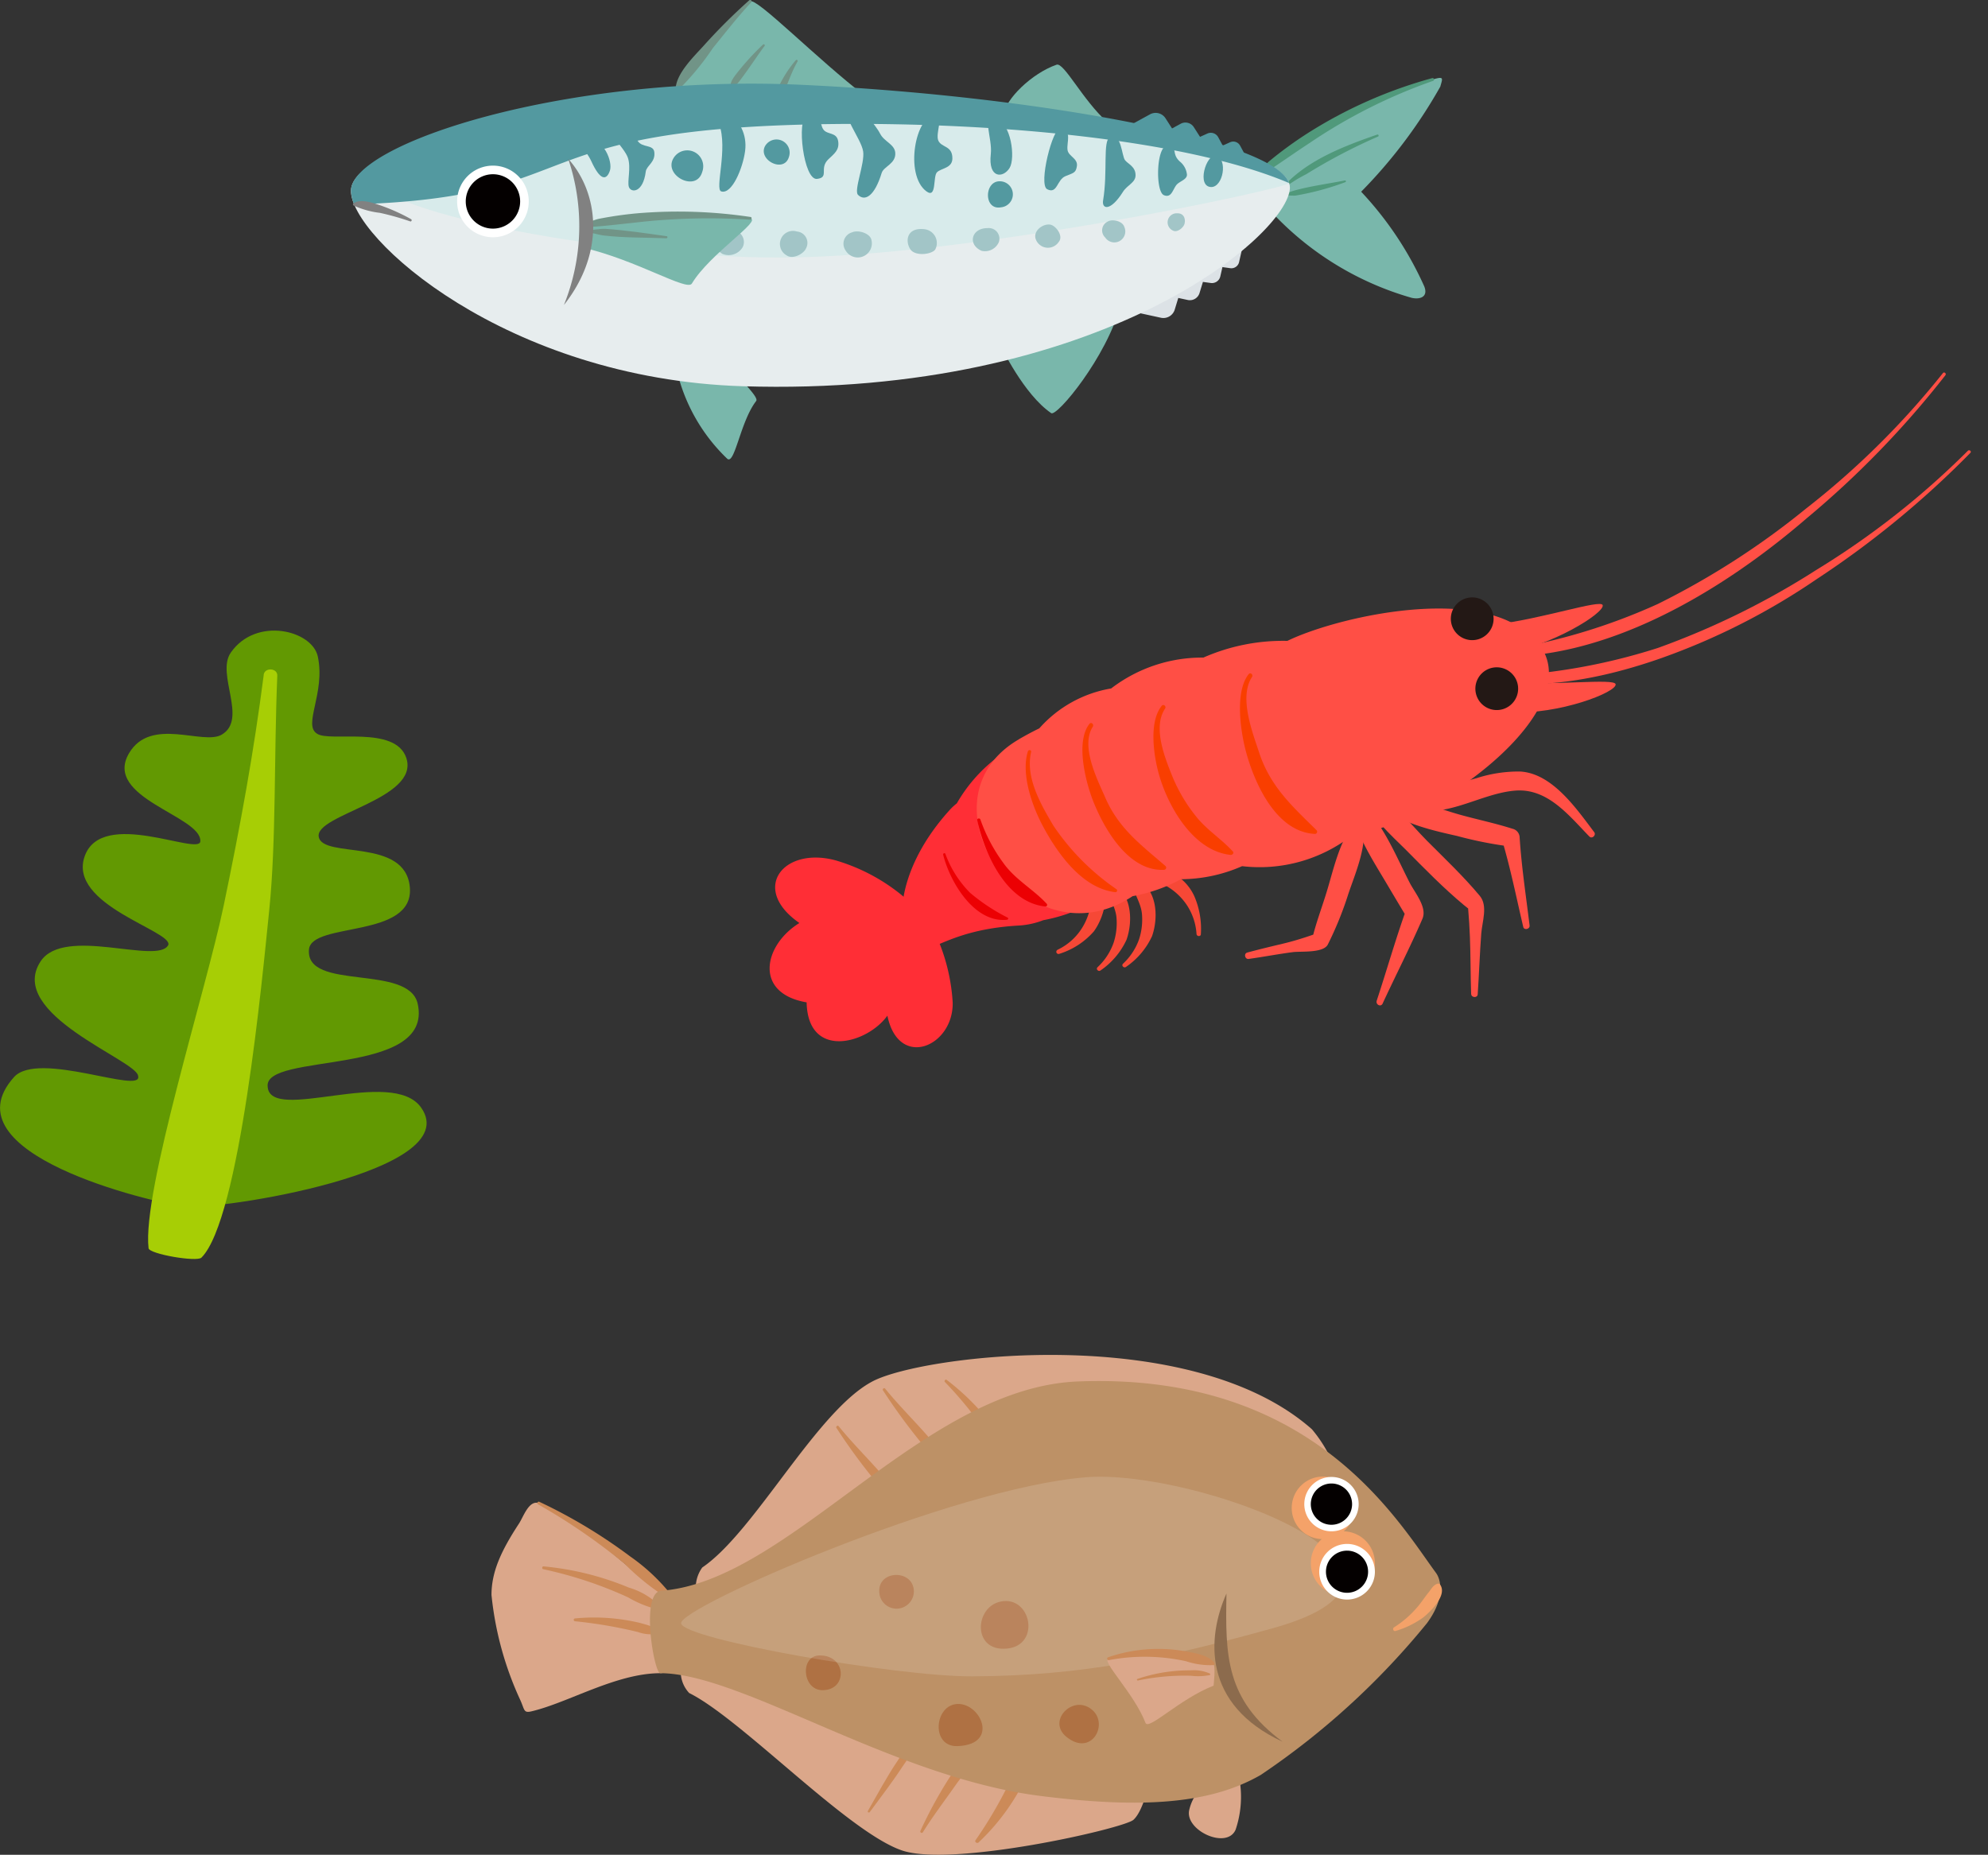 <svg xmlns="http://www.w3.org/2000/svg" xmlns:xlink="http://www.w3.org/1999/xlink" width="150.964" height="140.864" viewBox="0 0 150.964 140.864">
  <rect x="0" y="0" width="150.964" height="140.864" fill="#333333" stroke="none"/>
  <defs>
    <clipPath id="clip-path">
      <rect id="長方形_70" data-name="長方形 70" width="69.025" height="11.196" fill="none"/>
    </clipPath>
    <clipPath id="clip-path-2">
      <rect id="長方形_72" data-name="長方形 72" width="50.314" height="15.161" fill="none"/>
    </clipPath>
  </defs>
  <g id="グループ_702" data-name="グループ 702" transform="translate(-15 -497.055)">
    <g id="グループ_129" data-name="グループ 129" transform="translate(-485.464 -302.968)">
      <path id="パス_50" data-name="パス 50" d="M156.823,204.861l-.523-.967a.588.588,0,0,0-.754-.257l-.563.254-.344-.636a.639.639,0,0,0-.817-.28l-.563.254-.476-.743a.756.756,0,0,0-.989-.254l-.66.359-.5-.777a.889.889,0,0,0-1.165-.3l-1.427.78Z" transform="translate(438.333 607.187)" fill="#5399a0"/>
      <path id="パス_51" data-name="パス 51" d="M157.394,225.8l-.244,1.078a.6.6,0,0,1-.656.463l-.608-.084-.162.708a.651.651,0,0,1-.711.5l-.609-.083-.258.848a.769.769,0,0,1-.884.527l-.729-.157-.27.886a.9.9,0,0,1-1.038.62l-1.581-.344Z" transform="translate(437.407 593.051)" fill="#dce2e6"/>
      <path id="パス_52" data-name="パス 52" d="M184.356,195.214c-3.53,1-9.725,3.754-12.066,6.095-1.447,1.447-1.356,2.549-.184,3.963a23.241,23.241,0,0,0,10.66,6.53c.664.144,1.264-.1.939-.888a26.042,26.042,0,0,0-4.784-7.174,37.723,37.723,0,0,0,6.01-7.983c.177-.657.3-.79-.574-.544" transform="translate(424.907 610.843)" fill="#79b7ab"/>
      <path id="パス_53" data-name="パス 53" d="M80.364,188.5c-3.723-2.846-8.349-7.593-8.821-7.249-2.309,1.678-5.555,6.672-5.555,6.672s14.709.832,14.376.577" transform="translate(485.884 618.88)" fill="#79b7ab"/>
      <path id="パス_54" data-name="パス 54" d="M71.322,181.052a43.513,43.513,0,0,0-3.4,3.385c-.739.825-2.159,2.16-2.183,3.362a.107.107,0,0,0,.182.075,20.376,20.376,0,0,0,2.638-3.188c.956-1.182,1.881-2.37,2.917-3.485a.106.106,0,0,0-.15-.15" transform="translate(486.03 619)" fill="#719487"/>
      <path id="パス_55" data-name="パス 55" d="M78.144,189.043a19.8,19.8,0,0,0-1.963,2.147c-.152.2-.576.7-.472,1a.082.082,0,0,0,.077.059c.288,0,.607-.479.752-.672.6-.8,1.136-1.635,1.731-2.436.056-.074-.062-.158-.125-.1" transform="translate(480.26 614.365)" fill="#719487"/>
      <path id="パス_56" data-name="パス 56" d="M85.162,191.841a8.947,8.947,0,0,0-1.476,2.407c-.082.21-.317.817-.1,1.029a.079.079,0,0,0,.077.02c.241-.068.359-.514.449-.7.418-.884.687-1.8,1.179-2.654.044-.077-.066-.168-.125-.1" transform="translate(475.739 612.746)" fill="#719487"/>
      <path id="パス_57" data-name="パス 57" d="M183.933,195.119a34.722,34.722,0,0,0-9.49,4.2,29.666,29.666,0,0,0-2.872,2.093c-.365.3-.673.746-1,1.029-.106.092.048.243.152.153.161-.14.782-.457,1.066-.644.936-.617,1.851-1.266,2.789-1.879a40.606,40.606,0,0,1,9.412-4.741.108.108,0,0,0-.057-.208" transform="translate(425.301 610.834)" fill="#50997b"/>
      <path id="パス_58" data-name="パス 58" d="M182.793,205.322c-2.538.878-5.193,1.908-6.984,3.793-.072.076.042.19.115.114a10.7,10.7,0,0,1,1.467-.892,42.985,42.985,0,0,1,5.465-2.867c.084-.037.024-.178-.063-.148" transform="translate(422.258 604.921)" fill="#50997b"/>
      <path id="パス_59" data-name="パス 59" d="M180.351,213.61c-1.267.252-2.565.418-3.812.761a5.735,5.735,0,0,0-.651.23.067.067,0,0,0,0,.134,5.788,5.788,0,0,0,.7.027,20.424,20.424,0,0,0,3.8-1.022.067.067,0,0,0-.035-.129" transform="translate(422.237 600.117)" fill="#50997b"/>
      <path id="パス_60" data-name="パス 60" d="M70.156,247.234c1.223,1.382,2.237,2.357,2.035,2.617-1.192,1.537-1.624,4.86-2.19,4.383a13.531,13.531,0,0,1-3.68-6.121,38.549,38.549,0,0,1,3.836-.878" transform="translate(485.692 580.632)" fill="#79b7ab"/>
      <path id="パス_61" data-name="パス 61" d="M132.8,197.05c-1.865-1.674-3.278-4.55-3.843-4.354-1.864.647-3.918,2.614-4.047,3.879,1.388.67,8.206.76,7.89.476" transform="translate(451.741 612.241)" fill="#79b7ab"/>
      <path id="パス_62" data-name="パス 62" d="M133.552,236.113c-1.063,3.976-4.839,8.5-5.268,8.211-2.092-1.425-3.834-5.116-3.834-5.116s3.517.161,9.1-3.1" transform="translate(452.007 587.076)" fill="#79b7ab"/>
      <path id="パス_63" data-name="パス 63" d="M78.418,205.414c-.071,3.536-14.367,15.936-41.565,15.076-17.986-.569-29.807-11.329-29.737-14.87s16.216-7.835,34.2-7,37.17,3.259,37.1,6.8" transform="translate(520 608.866)" fill="#e7edee"/>
      <g id="グループ_96" data-name="グループ 96" transform="translate(529.334 808.391)" opacity="0.7">
        <g id="グループ_95" data-name="グループ 95" transform="translate(0 0)">
          <g id="グループ_94" data-name="グループ 94" clip-path="url(#clip-path)">
            <path id="パス_64" data-name="パス 64" d="M41.519,212.108c14.462.274,40.2-5.345,39.9-5.65-4.724-4.737-55.907-9.4-68.724-.491-2.78,1.934,14.365,5.867,28.828,6.141" transform="translate(-12.392 -200.922)" fill="#d2eae9"/>
          </g>
        </g>
      </g>
      <path id="パス_65" data-name="パス 65" d="M121.395,223.271a.808.808,0,0,0-.865-1.049c-1.2-.011-1.551,1.225-.458,1.722a1.143,1.143,0,0,0,1.323-.673" transform="translate(454.924 595.126)" fill="#a2c5c7"/>
      <path id="パス_66" data-name="パス 66" d="M155.872,220.324c.085-.373-.064-.789-.554-.776a.687.687,0,0,0-.313,1.319c.319.158.8-.238.868-.543" transform="translate(434.546 596.675)" fill="#a2c5c7"/>
      <path id="パス_67" data-name="パス 67" d="M143.2,220.909a.741.741,0,0,0-.206,1.215.832.832,0,0,0,1.449-.809c-.139-.451-.913-.6-1.243-.406" transform="translate(441.395 595.934)" fill="#a2c5c7"/>
      <path id="パス_68" data-name="パス 68" d="M96.717,222.882a.9.9,0,0,0-.518,1.4,1.069,1.069,0,0,0,1.963-.767c-.071-.549-.995-.819-1.445-.636" transform="translate(468.486 594.776)" fill="#a2c5c7"/>
      <path id="パス_69" data-name="パス 69" d="M109.727,223.953a1.055,1.055,0,0,0-.812-1.554c-1.316-.153-1.482.857-1.088,1.5.36.589,1.638.414,1.9.051" transform="translate(461.749 595.032)" fill="#a2c5c7"/>
      <path id="パス_70" data-name="パス 70" d="M131.8,221.574c-.587-.069-1.3.51-1.082,1.107a.982.982,0,0,0,1.746.209c.391-.455-.241-1.265-.664-1.316" transform="translate(448.398 595.505)" fill="#a2c5c7"/>
      <path id="パス_71" data-name="パス 71" d="M74.916,223.848a.9.9,0,0,0-.777-1.288c-1.308-.21-1.883,1.079-.77,1.8a1.245,1.245,0,0,0,1.547-.514" transform="translate(481.949 594.943)" fill="#a2c5c7"/>
      <path id="パス_72" data-name="パス 72" d="M86.559,224.087a.867.867,0,0,0-.69-1.276.992.992,0,0,0-.769,1.82c.458.315,1.288-.123,1.459-.545" transform="translate(475.114 594.795)" fill="#a2c5c7"/>
      <path id="パス_73" data-name="パス 73" d="M43.824,199.2c12.034-.129,26.6,1.122,34.533,4.484-1.162-3.349-19.657-6.663-37.038-7.462-17.987-.831-34.133,4.483-34.2,8.02a2.8,2.8,0,0,0,.245,1.066c18.151-.579,12.01-5.846,36.463-6.108" transform="translate(519.999 610.242)" fill="#5399a0"/>
      <path id="パス_74" data-name="パス 74" d="M31.726,213.654a2.72,2.72,0,1,1-2.72-2.718,2.72,2.72,0,0,1,2.72,2.718" transform="translate(508.89 601.666)" fill="#fff"/>
      <path id="パス_75" data-name="パス 75" d="M31.975,214.555a2.065,2.065,0,1,1-2.066-2.064,2.065,2.065,0,0,1,2.066,2.064" transform="translate(507.987 600.765)" fill="#040000"/>
      <path id="パス_76" data-name="パス 76" d="M48.759,222.054c4.122.952,7.933,3.347,8.3,2.74,1.371-2.282,5.382-4.807,4.425-4.955-5.754-.892-10.583-.3-12.691.535-.347.138-.033,1.68-.033,1.68" transform="translate(495.943 596.765)" fill="#79b7ab"/>
      <path id="パス_77" data-name="パス 77" d="M11.9,218.724a14.467,14.467,0,0,0-2.441-1.088c-.527-.177-1.456-.489-1.954-.1a.092.092,0,0,0,.019.143,6.61,6.61,0,0,0,2,.56,20.168,20.168,0,0,1,2.3.648c.1.037.158-.116.07-.165" transform="translate(519.788 597.949)" fill="#818181"/>
      <path id="パス_78" data-name="パス 78" d="M61.593,219.641a37.01,37.01,0,0,0-8.6-.278,28,28,0,0,0-2.872.41c-.435.085-.857.318-1.272.4-.134.027-.077.232.057.205.153-.031.68.01.932-.008.952-.07,1.9-.189,2.852-.286a48.4,48.4,0,0,1,8.88-.237c.119.01.147-.192.028-.209" transform="translate(495.862 596.86)" fill="#719487"/>
      <path id="パス_79" data-name="パス 79" d="M55.838,222.908c-1.55-.219-3.092-.452-4.654-.559-.356-.024-1.132.112-1.292.106-.1,0-.1.156,0,.159s.856.2,1.125.236c1.587.188,3.206.155,4.8.214.088,0,.111-.144.021-.156" transform="translate(495.256 595.054)" fill="#719487"/>
      <path id="パス_80" data-name="パス 80" d="M45.9,209.712c2.249,2.492,2.911,7.005-.328,11.1a15.965,15.965,0,0,0,.328-11.1" transform="translate(497.714 602.375)" fill="#818181"/>
      <path id="パス_81" data-name="パス 81" d="M73.609,207.272c.811.246,1.64-1.767,1.811-3.071.347-2.643-2.688-3.989-1.974-2.045.692,1.885-.355,4.961.163,5.116" transform="translate(481.626 607.288)" fill="#5399a0"/>
      <path id="パス_82" data-name="パス 82" d="M65.11,208.835a1.214,1.214,0,0,1,2.221.971c-.447,1.566-2.885.309-2.221-.971" transform="translate(486.459 603.271)" fill="#5399a0"/>
      <path id="パス_83" data-name="パス 83" d="M81.75,206.674a1,1,0,0,1,1.823.8c-.368,1.285-2.367.252-1.823-.8" transform="translate(476.805 604.454)" fill="#5399a0"/>
      <path id="パス_84" data-name="パス 84" d="M123.042,213.764a.99.99,0,0,1,.094,1.976c-1.323.246-1.283-1.993-.094-1.976" transform="translate(453.341 600.027)" fill="#5399a0"/>
      <path id="パス_85" data-name="パス 85" d="M162.177,209.177c.765.517.264,2.574-.685,2.3s-.079-2.82.685-2.3" transform="translate(430.783 602.726)" fill="#5399a0"/>
      <path id="パス_86" data-name="パス 86" d="M90.538,205.032c.439-.424.853-.693.754-1.368-.106-.715-.812-.489-1.115-.886-.372-.487-.045-1.579-1.28-1.085-.777.31-.233,4.943.788,4.822.955-.114.138-.792.854-1.483" transform="translate(472.823 607.095)" fill="#5399a0"/>
      <path id="パス_87" data-name="パス 87" d="M154.487,208.543a1.467,1.467,0,0,1,.572,1.024c0,.391-.592.5-.815.8-.275.368-.375.986-.935.757-.675-.275-.577-3.864.289-3.738.81.12.263.556.889,1.152" transform="translate(435.54 603.722)" fill="#5399a0"/>
      <path id="パス_88" data-name="パス 88" d="M133.923,207.843c.594-.246.788-.237.869-.748.1-.608-.644-.751-.71-1.244-.08-.6.381-1.47-.544-1.631-.58-.1-1.69,4.266-1,4.616.777.394.727-.721,1.385-.992" transform="translate(447.447 605.559)" fill="#5399a0"/>
      <path id="パス_89" data-name="パス 89" d="M144.42,209.91c.345-.548.967-.706.967-1.275,0-.662-.581-.855-.8-1.142-.268-.352-.252-2.091-1.145-1.736-.559.225-.156,2.63-.52,4.788-.114.68.558.855,1.5-.635" transform="translate(441.309 604.695)" fill="#5399a0"/>
      <path id="パス_90" data-name="パス 90" d="M110.663,203.71c-.254-.535.454-1.979-.185-1.981-1.571,0-2.4,4.567-.734,5.817.814.609.49-1.122.814-1.442s1.169-.3,1.169-1.056c0-.978-.81-.8-1.064-1.337" transform="translate(461.059 607.001)" fill="#5399a0"/>
      <path id="パス_91" data-name="パス 91" d="M99.193,202.3c-.287-.6-1.741-2.421-2.331-2.007-.719.5.89,2.345,1.048,3.357.139.894-.726,2.97-.392,3.3.526.522,1.258.108,1.8-1.668.149-.491,1.1-.7,1.03-1.535-.055-.648-.864-.846-1.151-1.45" transform="translate(468.1 607.871)" fill="#5399a0"/>
      <path id="パス_92" data-name="パス 92" d="M55.794,204.334c-.341-.488-1.735-1.986-2.189-1.536-.555.547,1.128,1.922,1.417,2.786.254.761-.073,1.819.077,2.218.166.443,1.071.452,1.279-1.181.057-.452.753-.707.647-1.487-.077-.573-.889-.315-1.23-.8" transform="translate(493.125 606.43)" fill="#5399a0"/>
      <path id="パス_93" data-name="パス 93" d="M122.746,202.406c-1.13-.305-.232,1.465-.373,2.693-.214,1.874.948,1.842,1.433,1.04.44-.734.129-3.412-1.06-3.733" transform="translate(453.33 606.629)" fill="#5399a0"/>
      <path id="パス_94" data-name="パス 94" d="M49.158,206.141c-1.132.052-.163.742.264,1.68.655,1.436,1.136,1.505,1.407.735.247-.706-.48-2.471-1.671-2.416" transform="translate(495.944 604.445)" fill="#5399a0"/>
    </g>
    <g id="グループ_133" data-name="グループ 133" transform="matrix(0.996, -0.087, 0.087, 0.996, 70.188, 533.42)">
      <path id="パス_95" data-name="パス 95" d="M186.04,495.186c.078-1.443.216-2.882.285-4.326.034-.718.054-1.433.054-2.153,0-.527.056.032.14.11-.15-.142-.3-.282-.448-.427-1.423-1.411-2.723-3-4-4.537-.994-1.191-2.665-2.881-2.812-4.506-.019-.21.221-.282.375-.216,1.627.707,2.976,2.84,4.075,4.154,1.23,1.471,2.544,2.95,3.638,4.527.559.806.006,1.966-.141,2.863-.25,1.522-.432,3.053-.671,4.577-.044.279-.5.212-.49-.066" transform="translate(-133.123 -451.273)" fill="#ff4f45"/>
      <path id="パス_96" data-name="パス 96" d="M184.4,490.726c-.322-2.228-.568-4.456-1.017-6.665l.476.475a30.073,30.073,0,0,1-3.87-1.133c-1.93-.616-4.581-1.443-5.842-3.128a.251.251,0,0,1,.216-.375c2.027.063,4.177,1.243,6.057,1.942,1.256.467,2.567.861,3.8,1.379a.7.7,0,0,1,.5.658c-.055,2.269.094,4.515.169,6.781.009.276-.449.347-.49.066" transform="translate(-127.095 -451.553)" fill="#ff4f45"/>
      <path id="パス_97" data-name="パス 97" d="M187.012,495.33c.964-2.24,1.839-4.544,2.859-6.756v.713c-.468-.952-.928-1.907-1.388-2.865-.9-1.874-2.154-4.188-2.115-6.3a.251.251,0,0,1,.425-.177c1.768,1.641,2.6,4.494,3.5,6.692.313.766,1.169,1.96.722,2.793-1.117,2.077-2.4,4.1-3.572,6.153-.163.287-.553.035-.43-.252" transform="translate(-141.282 -451.544)" fill="#ff4f45"/>
      <path id="パス_98" data-name="パス 98" d="M192.68,491.7c.911-.162,1.823-.3,2.739-.434.583-.085,1.172-.2,1.746-.333.205-.046.41-.1.615-.147.57-.139.058-.125-.092.333.383-1.164.926-2.282,1.386-3.416.7-1.711,1.384-4.065,2.8-5.315.124-.109.388-.091.417.11.252,1.823-.841,3.785-1.553,5.409a26.338,26.338,0,0,1-1.9,3.72c-.405.627-2.077.315-2.68.34-1.137.047-2.269.166-3.405.223-.279.015-.345-.44-.067-.489" transform="translate(-156.44 -452.409)" fill="#ff4f45"/>
      <path id="パス_99" data-name="パス 99" d="M178.888,483.773c-1.383-1.689-2.8-3.9-5.223-3.967-2.6-.067-5.364,1.638-7.945.724a.252.252,0,0,1-.06-.455c1.384-.984,3.44-1.155,5.081-1.469a10.362,10.362,0,0,1,3.317-.216c2.443.34,4.037,3.2,5.221,5.08.149.236-.21.524-.392.3" transform="translate(-115.978 -450.999)" fill="#ff4f45"/>
      <path id="パス_100" data-name="パス 100" d="M217.756,493.364a4.636,4.636,0,0,0,1.4-1.781,4.83,4.83,0,0,0,.372-1.914c-.024-.893-.535-1.667-.6-2.545-.01-.138.146-.191.25-.144,1.687.771,1.619,3.053.964,4.49a5.754,5.754,0,0,1-2.18,2.154c-.159.091-.351-.138-.2-.26" transform="translate(-190.989 -454.044)" fill="#f64836"/>
      <path id="パス_101" data-name="パス 101" d="M220.77,493.519a4.635,4.635,0,0,0,1.4-1.781,4.818,4.818,0,0,0,.372-1.911c-.023-.893-.533-1.666-.6-2.544-.01-.138.146-.191.25-.143,1.687.77,1.617,3.052.962,4.487a5.755,5.755,0,0,1-2.179,2.154c-.159.091-.35-.138-.2-.261" transform="translate(-195.954 -454.101)" fill="#f64836"/>
      <path id="パス_102" data-name="パス 102" d="M223.493,491.424a4.409,4.409,0,0,0,1.927-1.4,4.644,4.644,0,0,0,.843-1.674c.2-.825-.1-1.719.16-2.511a.168.168,0,0,1,.244-.1c1.477,1.064.66,3.43-.309,4.535a5.759,5.759,0,0,1-2.777,1.475.167.167,0,0,1-.089-.321" transform="translate(-201.572 -453.602)" fill="#f64836"/>
      <path id="パス_103" data-name="パス 103" d="M216.664,491.213a4.506,4.506,0,0,0-.553-2.284,4.647,4.647,0,0,0-1.386-1.539c-.659-.452-1.588-.483-2.166-1.02a.169.169,0,0,1,.034-.262c.765-.546,1.964-.093,2.681.344a3.739,3.739,0,0,1,1.474,1.877,6.275,6.275,0,0,1,.243,2.928c-.032.19-.326.139-.326-.044" transform="translate(-184.128 -453.655)" fill="#f64836"/>
      <path id="パス_104" data-name="パス 104" d="M163.087,467.807c-1.992-.339-2.072,1.992.183,2.312,3.59.512,8.163-.809,8.113-1.425-.039-.484-4.715-.276-8.3-.887" transform="translate(-105.483 -447.275)" fill="#ff4f45"/>
      <path id="パス_105" data-name="パス 105" d="M156.611,436.319a71.034,71.034,0,0,1-11.441,9.909c-6.891,4.972-16.5,9.719-25.254,8.3-.146-.023-.1-.236.033-.244a45.389,45.389,0,0,0,13.393-2.557,59.894,59.894,0,0,0,11.849-6.243,61.977,61.977,0,0,0,11.244-9.341c.11-.118.283.056.176.175" transform="translate(-63.717 -436.104)" fill="#ff4f45"/>
      <path id="パス_106" data-name="パス 106" d="M156.294,445.655a71.016,71.016,0,0,1-12.48,8.548,51.222,51.222,0,0,1-12.23,4.933c-4.376,1.126-9.4,1.729-13.808.472a.125.125,0,0,1,.033-.245,45.73,45.73,0,0,0,13.559-1.013,59.869,59.869,0,0,0,12.5-4.857,62.084,62.084,0,0,0,12.249-8.013c.121-.1.3.068.176.175" transform="translate(-62.023 -439.4)" fill="#ff4f45"/>
      <path id="パス_107" data-name="パス 107" d="M163.659,460.507c-2.012.057-1.768,2.372.5,2.244,3.612-.2,7.941-2.4,7.808-3-.105-.471-4.689.654-8.3.755" transform="translate(-106.525 -444.406)" fill="#ff4f45"/>
      <path id="パス_108" data-name="パス 108" d="M244.862,486.127c-3.514-2.917-.72-5.9,3.118-4.515a14.3,14.3,0,0,1,5.055,3.329c.775.1,1.734,1.023,1.551,1.709a14.413,14.413,0,0,1,1.346,6.518c-.236,3.345-4.545,4.724-5.027.55-1.718,2.011-6.313,2.823-6.023-1.54-3.97-1.038-2.871-4.63-.021-6.052" transform="translate(-242.299 -452.033)" fill="#ff2e36"/>
      <path id="パス_109" data-name="パス 109" d="M224.585,474.58a4.4,4.4,0,0,1,.581-.452,11.712,11.712,0,0,1,3.211-3.117c7.359-4.911,13.89,8.981,5.518,11.88a12.676,12.676,0,0,1-2.964.651,6.054,6.054,0,0,1-1.977.239c-5.985-.153-7.012,2.177-8.242.6-.988-1.265-.605-5.651,3.873-9.8" transform="translate(-209.902 -448.05)" fill="#ff2e36"/>
      <path id="パス_110" data-name="パス 110" d="M172.913,465.616c.6-.282,1.129-.507,1.636-.7a9.352,9.352,0,0,1,5.7-2.544,11.359,11.359,0,0,1,7.185-1.727,15.008,15.008,0,0,1,6.462-.709c3.509-1.34,12.622-2.7,17.109.113,8.306,5.216-6.288,14.514-13.556,15.071a11.423,11.423,0,0,1-8.466,1.565,11.626,11.626,0,0,1-4.709.584,12.348,12.348,0,0,1-3.775.963c-8.482,4.613-15.947-8.669-7.581-12.614" transform="translate(-152.549 -443.968)" fill="#ff4f45"/>
      <path id="パス_111" data-name="パス 111" d="M235.166,482.158a8.12,8.12,0,0,0,1.615,3.109,14.412,14.412,0,0,0,2.68,2.124c.066.052.008.154-.064.155-2.52.041-4.074-3.255-4.405-5.34-.018-.113.145-.164.175-.048" transform="translate(-221.101 -452.326)" fill="#ec0003"/>
      <path id="パス_112" data-name="パス 112" d="M230.544,478.476a12.551,12.551,0,0,0,1.446,3.434c.79,1.349,2.07,2.169,3.007,3.37a.125.125,0,0,1-.122.207c-2.944-.572-4.237-4.409-4.575-6.978-.019-.142.212-.167.245-.033" transform="translate(-213.605 -451.02)" fill="#ec0003"/>
      <path id="パス_113" data-name="パス 113" d="M222.491,471.071c-.618,1.9.392,4.028,1.189,5.7a18.071,18.071,0,0,0,4.37,5.251.126.126,0,0,1-.122.208c-2.485-.512-4.111-3.32-5.026-5.451-.68-1.585-1.34-4.087-.652-5.777.059-.145.291-.091.24.066" transform="translate(-201.267 -448.385)" fill="#f93e00"/>
      <path id="パス_114" data-name="パス 114" d="M216.965,468.665c-1.078,1.394,0,4.03.473,5.442.81,2.434,2.392,3.813,4.1,5.575a.168.168,0,0,1-.118.285c-2.688-.1-4.235-3.421-4.9-5.608-.445-1.469-.993-4.649.208-5.929.151-.161.362.071.235.235" transform="translate(-190.907 -447.488)" fill="#f93e00"/>
      <path id="パス_115" data-name="パス 115" d="M209.1,467.295c-1.068,1.348-.33,3.724.1,5.145a12.247,12.247,0,0,0,1.517,3.183c.721,1.109,1.781,1.89,2.573,2.927.1.128-.063.268-.188.244-2.766-.53-4.369-3.972-4.871-6.443-.289-1.425-.487-4.12.638-5.291.152-.158.364.071.235.235" transform="translate(-177.459 -447.005)" fill="#f93e00"/>
      <path id="パス_116" data-name="パス 116" d="M176.4,457.616a1.624,1.624,0,1,0,1.966,1.188,1.625,1.625,0,0,0-1.966-1.188" transform="translate(-121.309 -443.676)" fill="#231815"/>
      <path id="パス_117" data-name="パス 117" d="M199.136,464.48c-1.139,1.443-.327,4.187.034,5.733.623,2.674,2.122,4.271,3.828,6.275a.168.168,0,0,1-.162.278c-2.893-.412-4.2-4.2-4.642-6.64-.275-1.521-.484-4.623.707-5.88.151-.159.364.072.235.235" transform="translate(-160.704 -446.012)" fill="#f93e00"/>
      <path id="パス_118" data-name="パス 118" d="M174.253,466.041a1.624,1.624,0,1,0,1.966,1.188,1.627,1.627,0,0,0-1.966-1.188" transform="translate(-117.767 -446.648)" fill="#231815"/>
    </g>
    <g id="グループ_123" data-name="グループ 123" transform="translate(-901.103 -471.96)">
      <path id="パス_368" data-name="パス 368" d="M427.823,426.249c-.676-3.058-8.536-.935-8.257-4.124.187-2.122,7.993-.8,7.66-4.716-.324-3.824-6.607-2.146-6.919-3.841s7.683-2.855,6.651-5.987c-.83-2.514-5.849-1.172-6.785-1.85-1.082-.668.65-3.076.066-5.851-.421-2-4.691-3.068-6.612-.3-1.136,1.636,1.313,5.055-.685,6.228-1.426.838-5.387-1.4-7.042,1.416-2,3.4,5.52,4.76,5.416,6.685-.062,1.129-7.466-2.54-8.779,1.124-1.332,3.717,6.718,5.688,6.345,6.751-.786,1.537-7.92-1.479-9.7,1.249-2.623,4.009,7.329,7.514,7.409,8.694.394,1.456-7.581-1.961-9.421.086-5.236,5.827,10.443,9.5,12.9,9.831s21.428-2.6,18.021-7.5c-2.191-3.147-11.472,1.208-11.662-1.6-.326-2.646,12.627-.709,11.393-6.3" transform="translate(520 619)" fill="#629902"/>
      <path id="パス_369" data-name="パス 369" d="M430.195,404.961c-.764,5.895-1.718,11.166-3.046,17.547s-6.2,21.69-5.7,26c.051.443,3.669,1.064,4.016.713,2.916-2.922,4.62-21.235,5.149-26.412s.357-11.727.61-17.782c.027-.591-.959-.651-1.034-.07" transform="translate(505.936 615.305)" fill="#a7ce05"/>
    </g>
    <g id="グループ_122" data-name="グループ 122" transform="translate(-824.653 -310.963)">
      <path id="パス_178" data-name="パス 178" d="M384.3,336.915a2.371,2.371,0,0,0,.611,2c3.959,1.966,12,10.509,16.13,11.946,3.793,1.322,16.878-1.655,17.606-2.316.827-.748,1.288-3.253,1.288-3.253s-32.283-6.394-35.634-8.382" transform="translate(507.077 597.681)" fill="#dba78a"/>
      <path id="パス_179" data-name="パス 179" d="M360.562,313.28c3.082.932,7.359,5.93,9.834,6.864,1.688.635,1,6.054-.6,6.054-3.357,0-7,2.249-9.8,2.9-.581.136-.5-.113-.82-.832a24.939,24.939,0,0,1-2.2-8.01c0-1.72.691-3.293,2.089-5.424.341-.521.743-1.787,1.5-1.555" transform="translate(520 608.893)" fill="#dba78a"/>
      <path id="パス_180" data-name="パス 180" d="M419.066,355.4c.785-1.254,1.677-2.425,2.526-3.636.374-.534,1.24-1.534,1.184-2.251a.109.109,0,0,0-.137-.1c-.65.2-1.166,1.25-1.508,1.769a33.176,33.176,0,0,0-2.252,4.113.108.108,0,0,0,.187.109" transform="translate(490.672 591.762)" fill="#cc8a58"/>
      <path id="パス_181" data-name="パス 181" d="M411.437,353.306c.834-1.137,1.7-2.252,2.47-3.432.265-.407.8-1.046.78-1.572,0-.049-.054-.1-.107-.081-.427.175-.761.79-1,1.145-.838,1.235-1.541,2.563-2.287,3.855-.056.1.083.172.146.085" transform="translate(494.267 592.327)" fill="#cc8a58"/>
      <path id="パス_182" data-name="パス 182" d="M427.047,356.81a16.565,16.565,0,0,0,2.992-3.78c.26-.458,1.064-1.662.728-2.228a.148.148,0,0,0-.163-.066c-.541.079-1.027,1.179-1.242,1.571a32.774,32.774,0,0,1-2.542,4.328c-.1.135.113.283.227.175" transform="translate(486.916 591.134)" fill="#cc8a58"/>
      <path id="パス_183" data-name="パス 183" d="M386.544,310.314a2.618,2.618,0,0,1,.394-2.252c4-2.714,8.73-11.985,12.978-14.16,3.906-2,24.108-4.474,33.317,3.662a10.381,10.381,0,0,1,1.776,3.036s-45.123,7.064-48.466,9.713" transform="translate(506.044 619)" fill="#dba78a"/>
      <path id="パス_184" data-name="パス 184" d="M406.745,302.3a44.45,44.45,0,0,0,2.734,3.77c.47.587,1.269,1.809,2.073,1.989a.109.109,0,0,0,.137-.1c-.077-.713-.923-1.464-1.363-1.974-1.116-1.295-2.333-2.484-3.41-3.812-.078-.1-.236.029-.17.132" transform="translate(496.423 614.159)" fill="#cc8a58"/>
      <path id="パス_185" data-name="パス 185" d="M413.459,296.877a44.785,44.785,0,0,0,2.733,3.769c.47.587,1.269,1.81,2.074,1.991.062.015.145-.031.137-.1-.077-.714-.923-1.465-1.364-1.976-1.114-1.294-2.332-2.483-3.41-3.81-.078-.1-.236.029-.17.13" transform="translate(493.242 616.73)" fill="#cc8a58"/>
      <path id="パス_186" data-name="パス 186" d="M422.4,295.662a29.991,29.991,0,0,1,3.24,3.993c.4.533.9,1.486,1.55,1.745.068.027.134-.041.137-.1.034-.754-.836-1.675-1.243-2.223a18.273,18.273,0,0,0-3.552-3.58c-.1-.075-.219.087-.131.17" transform="translate(489.01 617.317)" fill="#cc8a58"/>
      <path id="パス_187" data-name="パス 187" d="M363.644,313.3a46.057,46.057,0,0,1,6.573,4.515,18.169,18.169,0,0,0,3.663,2.859c.09.04.213-.048.148-.148a14.74,14.74,0,0,0-3.383-3.266,39.683,39.683,0,0,0-6.892-4.146c-.124-.061-.232.117-.109.187" transform="translate(516.863 608.963)" fill="#cc8a58"/>
      <path id="パス_188" data-name="パス 188" d="M364.378,322.652a31.006,31.006,0,0,1,6.44,2.137,8.346,8.346,0,0,0,2.462.965.11.11,0,0,0,.094-.164,5.54,5.54,0,0,0-2.49-1.54,22.067,22.067,0,0,0-6.477-1.611c-.122-.013-.148.19-.029.213" transform="translate(516.526 604.54)" fill="#cc8a58"/>
      <path id="パス_189" data-name="パス 189" d="M368.96,330.122a34.977,34.977,0,0,1,4.761.814,2.869,2.869,0,0,0,1.505.126.108.108,0,0,0,.039-.148c-.212-.4-.98-.546-1.356-.661a15.057,15.057,0,0,0-4.949-.348.108.108,0,0,0,0,.217" transform="translate(514.368 601.025)" fill="#cc8a58"/>
      <path id="パス_190" data-name="パス 190" d="M459.213,351.219c-.257,1.364-1.184,1.458-1.559,3.005s2.838,3.046,3.518,1.514a7.791,7.791,0,0,0-.085-5.237,15.543,15.543,0,0,0-1.874.718" transform="translate(472.308 591.244)" fill="#dba78a"/>
      <path id="パス_191" data-name="パス 191" d="M380.716,311.61c-1.614.116-.555,6.265-.082,6.265,6.153,0,17.576,7.882,28.83,9.316,7.862,1,12.995.588,16.775-1.593a58.053,58.053,0,0,0,12.609-11.512c1.449-1.953,1.045-3.349.7-3.82-2.965-4.034-9.425-15.247-27.19-14.549-11.805.466-21.959,15.194-31.64,15.893" transform="translate(509.157 617.216)" fill="#bd9166"/>
      <path id="パス_192" data-name="パス 192" d="M439.463,344.846c-1.512-1.24.595-3.323,2.02-1.992,1.193,1.113-.142,3.531-2.02,1.992" transform="translate(481.161 595.07)" fill="#af7143"/>
      <path id="パス_193" data-name="パス 193" d="M415.562,324.772a1.314,1.314,0,0,1-2.575.488c-.436-1.919,2.385-2.115,2.575-.488" transform="translate(493.479 603.955)" fill="#af7143"/>
      <path id="パス_194" data-name="パス 194" d="M403.606,337.928c-1.531-.006-1.73-2.633-.2-2.639,2.058-.009,2.126,2.649.2,2.639" transform="translate(498.496 598.452)" fill="#af7143"/>
      <path id="パス_195" data-name="パス 195" d="M422.948,345.494c-1.97.071-1.787-2.92-.175-3.184,1.839-.3,3.485,3.063.175,3.184" transform="translate(489.416 595.134)" fill="#af7143"/>
      <path id="パス_196" data-name="パス 196" d="M429.312,327.445c2.227-.23,2.837,3.605.007,3.616-2.427.013-2.137-3.4-.007-3.616" transform="translate(486.532 602.173)" fill="#af7143"/>
      <g id="グループ_102" data-name="グループ 102" transform="translate(891.374 920.17)" opacity="0.14">
        <g id="グループ_101" data-name="グループ 101" transform="translate(0 0)">
          <g id="グループ_100" data-name="グループ 100" clip-path="url(#clip-path-2)">
            <path id="パス_197" data-name="パス 197" d="M415.09,309.539c-10.177.816-30.886,9.884-30.743,11.092s16.363,4.054,22.115,4.028c8.484-.04,14.683-1.4,22.8-3.65,15.252-4.234-5.839-12.138-14.177-11.47" transform="translate(-384.346 -309.499)" fill="#fff"/>
          </g>
        </g>
      </g>
      <path id="パス_198" data-name="パス 198" d="M475.224,319.772a2.434,2.434,0,1,0,2.436-2.4,2.418,2.418,0,0,0-2.436,2.4" transform="translate(463.969 606.94)" fill="#f4a269"/>
      <path id="パス_199" data-name="パス 199" d="M476.443,321.308a2.113,2.113,0,1,0,2.115-2.112,2.113,2.113,0,0,0-2.115,2.112" transform="translate(463.391 606.077)" fill="#fff"/>
      <path id="パス_200" data-name="パス 200" d="M477.41,321.765a1.6,1.6,0,1,0,1.606-1.6,1.6,1.6,0,0,0-1.606,1.6" transform="translate(462.933 605.619)" fill="#040000"/>
      <path id="パス_201" data-name="パス 201" d="M474.7,314.219a2.376,2.376,0,1,0-2.223-2.487,2.358,2.358,0,0,0,2.223,2.487" transform="translate(465.271 610.685)" fill="#f4a269"/>
      <path id="パス_202" data-name="パス 202" d="M476.245,313.656a2.064,2.064,0,1,0-1.957-2.163,2.064,2.064,0,0,0,1.957,2.163" transform="translate(464.413 610.656)" fill="#fff"/>
      <path id="パス_203" data-name="パス 203" d="M476.714,313.607a1.567,1.567,0,1,0-1.488-1.642,1.564,1.564,0,0,0,1.488,1.642" transform="translate(463.969 610.209)" fill="#040000"/>
      <path id="パス_204" data-name="パス 204" d="M453.931,337.347c-2.569,1-4.936,3.422-5.168,2.823-.873-2.254-3.4-4.718-2.8-4.874,3.589-.958,6.613-.43,7.935.379.22.136.034,1.672.034,1.672" transform="translate(477.876 598.692)" fill="#dba78a"/>
      <path id="パス_205" data-name="パス 205" d="M487.289,328.522a7.017,7.017,0,0,0,2.119-1.039c.547-.445,1.834-1.69,1.261-2.485a.155.155,0,0,0-.169-.069c-.348.078-.5.421-.718.68-.3.369-.55.778-.871,1.137a7.8,7.8,0,0,1-1.737,1.5c-.14.088-.051.329.116.274" transform="translate(458.34 603.362)" fill="#f4a269"/>
      <path id="パス_206" data-name="パス 206" d="M445.976,335.192a14.61,14.61,0,0,1,5.843.085,5.792,5.792,0,0,0,2.091.294.113.113,0,0,0,.067-.165c-.435-.615-1.642-.777-2.3-.9a11.71,11.71,0,0,0-5.762.469.112.112,0,0,0,.059.217" transform="translate(477.893 598.904)" fill="#cc8a58"/>
      <path id="パス_207" data-name="パス 207" d="M450.2,338.211a17.292,17.292,0,0,1,4.023-.361,4.5,4.5,0,0,0,1.425-.052.064.064,0,0,0,.015-.115,2.952,2.952,0,0,0-1.44-.244,12.278,12.278,0,0,0-4.057.651.063.063,0,0,0,.034.121" transform="translate(475.864 597.435)" fill="#cc8a58"/>
      <path id="パス_208" data-name="パス 208" d="M462.227,326.35c-1.5,3.371-1.813,8.445,4.259,11.255-4.327-3.213-4.348-6.513-4.259-11.255" transform="translate(470.561 602.687)" fill="#8c6b4d"/>
    </g>
  </g>
</svg>
